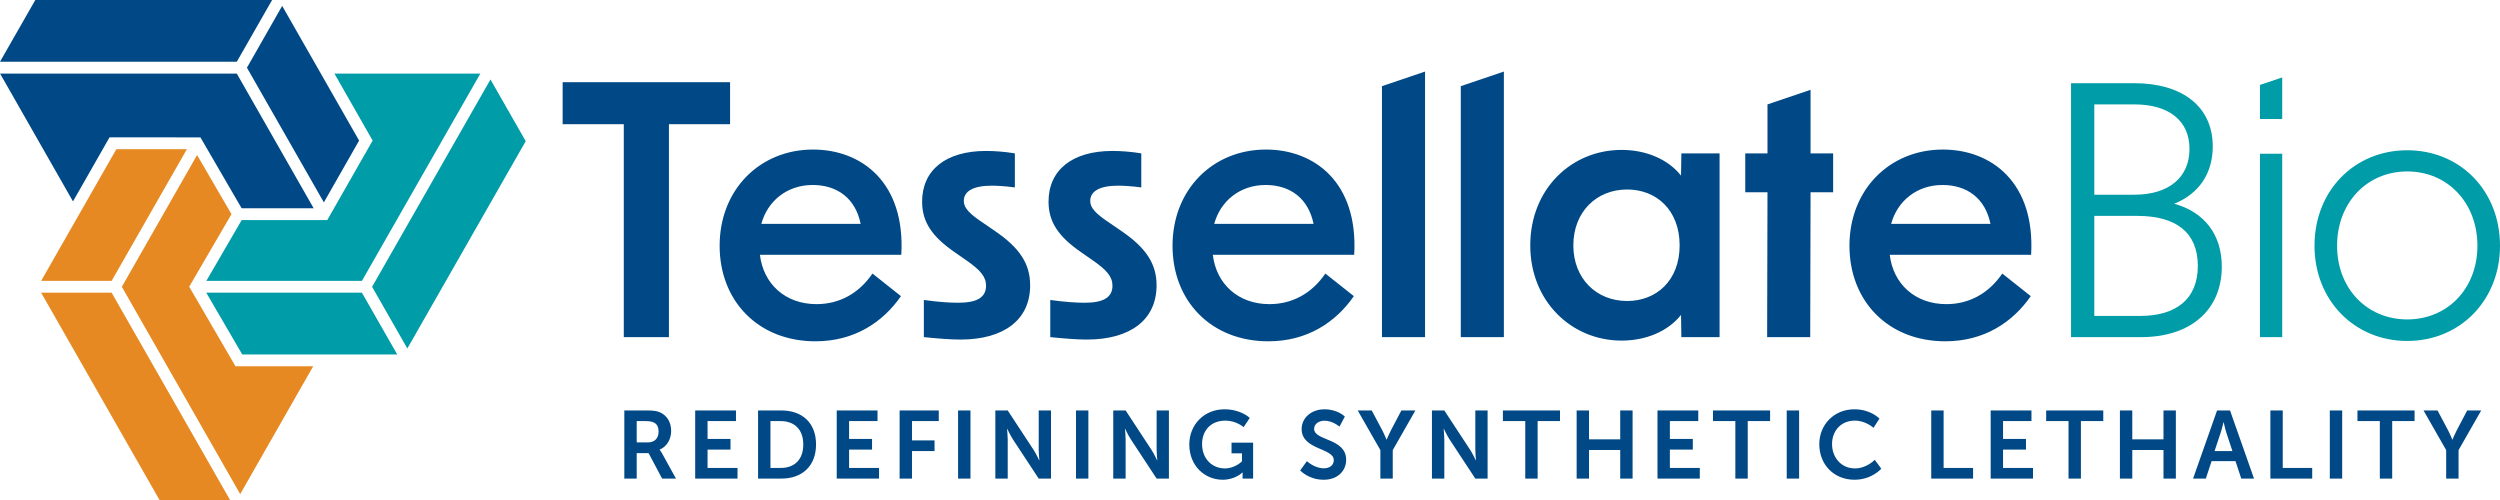 <svg width="465" height="93" viewBox="0 0 465 93" fill="none" xmlns="http://www.w3.org/2000/svg">
<g clip-path="url(#clip0_7304_32458)">
<path d="M34.761 27.747L20.764 52.237H7.654L21.639 27.747H34.761Z" fill="#E68922"/>
<path d="M66.794 26.147L60.239 37.642L45.93 12.592L52.486 1.097L66.794 26.147Z" fill="#004986"/>
<path d="M58.342 38.738H44.943L37.279 25.553L20.375 25.542L13.576 37.463L0.012 13.688H44.044L58.342 38.738Z" fill="#004986"/>
<path d="M50.611 0L44.045 11.484H0L6.566 0H50.611Z" fill="#004986"/>
<path d="M58.253 68.129L44.676 91.902L22.66 53.344L36.657 28.832L43.057 39.834L35.194 53.332L43.801 68.129H58.253Z" fill="#E68922"/>
<path d="M42.791 93H29.669L7.653 54.441H20.764L42.791 93Z" fill="#E68922"/>
<path d="M73.881 65.925H45.054L38.365 54.441H67.315L73.881 65.925Z" fill="#009CA8"/>
<path d="M97.783 26.258L75.767 64.817L69.211 53.345L91.227 14.786L97.783 26.258Z" fill="#009CA8"/>
<path d="M89.343 13.688L67.315 52.247H38.377L44.954 40.932H60.87L69.234 26.28L69.311 26.146L62.202 13.688H89.343Z" fill="#009CA8"/>
<path d="M227.742 76.129C230.831 76.129 232.436 77.717 232.455 77.735L231.313 79.449C231.313 79.449 229.956 78.236 227.939 78.236C225.101 78.236 223.584 80.2 223.584 82.592C223.584 85.341 225.457 87.125 227.832 87.125C229.734 87.125 230.999 85.816 231.01 85.805V84.323H229.064V82.342H233.08V89.018H231.117V88.411C231.117 88.142 231.135 87.875 231.135 87.875H231.099C231.099 87.875 229.778 89.232 227.422 89.232C224.083 89.232 221.209 86.643 221.209 82.662C221.209 78.985 223.977 76.129 227.742 76.129ZM246.354 76.129C248.845 76.129 250.13 77.477 250.139 77.485L249.139 79.359C249.139 79.359 247.925 78.254 246.336 78.254C245.265 78.254 244.426 78.878 244.426 79.77C244.426 82.02 250.387 81.467 250.388 85.518C250.388 87.535 248.853 89.232 246.211 89.232C243.4 89.232 241.848 87.513 241.837 87.501L243.087 85.769C243.1 85.783 244.47 87.107 246.246 87.107C247.21 87.107 248.086 86.608 248.086 85.572C248.085 83.305 242.105 83.697 242.105 79.806C242.106 77.7 243.926 76.129 246.354 76.129ZM344.901 76.129C347.983 76.129 349.571 77.853 349.578 77.86L348.471 79.574C348.467 79.571 347.023 78.236 345.009 78.236C342.331 78.236 340.76 80.235 340.76 82.592C340.76 85.001 342.385 87.125 345.026 87.125C347.222 87.125 348.703 85.518 348.703 85.518L349.918 87.179C349.918 87.179 348.168 89.232 344.937 89.232C341.064 89.232 338.386 86.358 338.386 82.627C338.386 78.95 341.171 76.129 344.901 76.129ZM120.212 76.344C121.586 76.344 122.212 76.451 122.765 76.7C124.033 77.272 124.836 78.487 124.836 80.163C124.836 81.681 124.032 83.091 122.693 83.627V83.662C122.698 83.667 122.875 83.848 123.122 84.288L125.728 89.018H123.157L120.64 84.288H118.427V89.018H116.124V76.344H120.212ZM136.891 78.324H131.606V81.644H135.873V83.627H131.606V87.037H137.177V89.018H129.304V76.344H136.891V78.324ZM145.322 76.344C149.231 76.344 151.784 78.664 151.784 82.662C151.784 86.661 149.231 89.017 145.322 89.018H141.002V76.344H145.322ZM163.217 78.324H157.932V81.644H162.199V83.627H157.932V87.037H163.502V89.018H155.63V76.344H163.217V78.324ZM174.611 78.324H169.63V81.913H173.825V83.894H169.63V89.018H167.327V76.344H174.611V78.324ZM180.507 89.018H178.204V76.344H180.507V89.018ZM192.238 83.662C192.72 84.395 193.291 85.626 193.291 85.626H193.327C193.327 85.626 193.201 84.413 193.201 83.662V76.344H195.486V89.018H193.201L188.399 81.717C187.918 80.986 187.347 79.753 187.347 79.753H187.311C187.311 79.753 187.436 80.968 187.436 81.717V89.018H185.133V76.344H187.436L192.238 83.662ZM202.438 89.018H200.135V76.344H202.438V89.018ZM214.169 83.662C214.651 84.395 215.223 85.626 215.223 85.626H215.259C215.259 85.626 215.133 84.413 215.133 83.662V76.344H217.418V89.018H215.133L210.331 81.717C209.85 80.986 209.278 79.753 209.278 79.753H209.242C209.242 79.753 209.367 80.968 209.367 81.717V89.018H207.064V76.344H209.367L214.169 83.662ZM257.124 80.075C257.532 80.856 257.87 81.778 257.891 81.772H257.927C257.927 81.772 258.284 80.861 258.694 80.075L260.658 76.344H263.264L259.052 83.717V89.018H256.748V83.717L252.536 76.344H255.142L257.124 80.075ZM273.445 83.662C273.928 84.395 274.499 85.626 274.499 85.626H274.535C274.535 85.626 274.409 84.413 274.409 83.662V76.344H276.694V89.018H274.409L269.607 81.717C269.126 80.986 268.555 79.753 268.555 79.753H268.519C268.519 79.753 268.643 80.968 268.643 81.717V89.018H266.341V76.344H268.643L273.445 83.662ZM290.161 78.324H286.001V89.018H283.699V78.324H279.539V76.344H290.161V78.324ZM295.558 81.717H301.359V76.344H303.662V89.018H301.359V83.697H295.558V89.018H293.255V76.344H295.558V81.717ZM315.879 78.324H310.595V81.644H314.861V83.627H310.595V87.037H316.164V89.018H308.292V76.344H315.879V78.324ZM329.237 78.324H325.078V89.018H322.775V78.324H318.616V76.344H329.237V78.324ZM334.634 89.018H332.331V76.344H334.634V89.018ZM361.512 87.037H366.992V89.018H359.21V76.344H361.512V87.037ZM377.852 78.324H372.567V81.644H376.834V83.627H372.567V87.037H378.138V89.018H370.265V76.344H377.852V78.324ZM391.209 78.324H387.05V89.018H384.747V78.324H380.588V76.344H391.209V78.324ZM396.605 81.717H402.408V76.344H404.71V89.018H402.408V83.697H396.605V89.018H394.304V76.344H396.605V81.717ZM419.248 89.018H416.874L415.803 85.769H411.358L410.287 89.018H407.912L412.375 76.344H414.786L419.248 89.018ZM424.592 87.037H430.072V89.018H422.289V76.344H424.592V87.037ZM435.646 89.018H433.344V76.344H435.646V89.018ZM449.109 78.324H444.95V89.018H442.647V78.324H438.488V76.344H449.109V78.324ZM455.364 80.075C455.773 80.858 456.111 81.782 456.131 81.772H456.167C456.167 81.772 456.524 80.861 456.935 80.075L458.898 76.344H461.504L457.292 83.717V89.018H454.988V83.717L450.776 76.344H453.382L455.364 80.075ZM143.304 87.037H145.197C147.768 87.037 149.409 85.518 149.409 82.662C149.409 79.843 147.732 78.324 145.197 78.324H143.304V87.037ZM413.571 78.539C413.566 78.562 413.283 79.795 413.036 80.502L411.911 83.894H415.231L414.107 80.502C413.878 79.796 413.613 78.564 413.607 78.539H413.571ZM118.427 82.288H120.498C121.729 82.288 122.497 81.556 122.497 80.289C122.497 79.075 121.979 78.324 120.176 78.324H118.427V82.288Z" fill="#004986"/>
<path d="M151.232 27.816C160.278 27.817 168.418 33.956 167.643 47.395H141.346C141.992 52.82 146.063 56.569 151.877 56.569C156.142 56.569 159.761 54.565 162.281 50.882L167.579 55.082C164.219 59.928 158.921 63.482 151.684 63.482C141.024 63.482 133.852 55.986 133.852 45.714C133.852 35.246 141.347 27.816 151.232 27.816ZM235.47 27.816C244.516 27.817 252.656 33.956 251.881 47.395H225.584C226.231 52.82 230.301 56.569 236.116 56.569C240.38 56.569 243.999 54.565 246.519 50.882L251.817 55.082C248.457 59.928 243.159 63.482 235.922 63.482C225.262 63.482 218.09 55.986 218.09 45.714C218.09 35.246 225.585 27.816 235.47 27.816ZM361.376 27.816C370.423 27.816 378.564 33.956 377.789 47.395H351.492C352.138 52.82 356.208 56.569 362.023 56.569C366.288 56.569 369.906 54.565 372.426 50.882L377.724 55.082C374.364 59.928 369.066 63.482 361.83 63.482C351.169 63.482 343.998 55.986 343.998 45.714C343.998 35.247 351.491 27.817 361.376 27.816ZM301.622 27.881C306.079 27.881 310.215 29.561 312.67 32.663L312.735 28.528H319.841V62.706H312.735L312.67 58.571C310.215 61.673 306.079 63.352 301.622 63.352C292.317 63.352 284.629 56.052 284.629 45.649C284.629 35.118 292.317 27.881 301.622 27.881ZM183.403 28.076C184.953 28.076 186.826 28.205 188.765 28.528V34.86C186.826 34.601 185.341 34.537 184.436 34.537C181.012 34.537 179.268 35.571 179.268 37.38C179.268 38.672 180.301 39.77 182.951 41.515L185.018 42.935C189.67 46.102 191.608 49.074 191.608 53.08C191.608 59.412 186.826 63.159 178.622 63.159C176.877 63.159 174.356 62.966 171.836 62.707V55.794C174.55 56.182 176.748 56.31 178.234 56.31C181.787 56.31 183.403 55.277 183.403 53.145C183.403 51.466 182.369 50.237 179.655 48.363L177.523 46.878C173.324 43.969 171.514 41.255 171.514 37.508C171.514 31.63 175.908 28.076 183.403 28.076ZM206.917 28.076C208.467 28.076 210.341 28.205 212.28 28.528V34.86C210.341 34.601 208.855 34.537 207.951 34.537C204.526 34.537 202.782 35.571 202.782 37.38C202.782 38.672 203.815 39.77 206.464 41.515L208.533 42.935C213.184 46.102 215.122 49.074 215.122 53.08C215.121 59.412 210.34 63.159 202.135 63.159C200.39 63.159 197.871 62.966 195.351 62.707V55.794C198.065 56.182 200.262 56.31 201.748 56.31C205.301 56.31 206.917 55.277 206.917 53.145C206.917 51.466 205.883 50.237 203.169 48.363L201.037 46.878C196.837 43.969 195.029 41.255 195.029 37.508C195.029 31.63 199.422 28.076 206.917 28.076ZM135.794 23.101H124.422V62.707H116.024V23.101H104.652V15.283H135.794V23.101ZM279.721 62.706H271.708V16.024L279.721 13.31V62.706ZM336.764 28.528H340.963V35.765H336.764L336.7 62.706H328.688L328.752 35.765H324.617V28.528H328.752V19.418L336.764 16.704V28.528ZM302.655 35.246C296.905 35.246 292.641 39.446 292.641 45.649C292.641 51.787 296.905 55.986 302.655 55.986C308.082 55.986 312.412 52.175 312.412 45.649C312.412 39.06 308.082 35.246 302.655 35.246ZM151.167 34.408C146.386 34.408 142.768 37.38 141.605 41.644H160.083C159.115 36.863 155.69 34.408 151.167 34.408ZM235.406 34.408C230.624 34.408 227.006 37.38 225.843 41.644H244.322C243.353 36.863 239.929 34.408 235.406 34.408ZM361.313 34.408C356.532 34.408 352.913 37.38 351.75 41.644H370.229C369.26 36.863 365.836 34.408 361.313 34.408Z" fill="#004986"/>
<path d="M447.749 27.948C457.57 27.948 465 35.442 465 45.715C465 55.858 457.57 63.419 447.749 63.419C437.929 63.419 430.498 55.858 430.498 45.715C430.498 35.442 437.929 27.948 447.749 27.948ZM424.492 28.594V62.708H420.357V28.594H424.492ZM396.972 15.475C405.888 15.475 411.574 19.805 411.574 27.235C411.574 32.339 408.925 36.086 404.402 37.895C410.023 39.445 413.254 43.647 413.254 49.589C413.254 57.666 407.439 62.706 398.265 62.706H385.213V15.475H396.972ZM447.749 31.888C440.255 31.888 434.698 37.704 434.698 45.715C434.698 53.661 440.255 59.412 447.749 59.412C455.244 59.412 460.801 53.661 460.801 45.715C460.801 37.704 455.244 31.888 447.749 31.888ZM389.542 58.764H398.07C404.791 58.764 408.796 55.599 408.796 49.46C408.796 43.323 404.855 40.157 397.554 40.157H389.542V58.764ZM389.542 36.217H396.972C403.434 36.217 407.245 32.986 407.245 27.688C407.245 22.455 403.434 19.417 396.972 19.417H389.542V36.217ZM424.492 22.132H420.357V15.795L424.492 14.403V22.132Z" fill="#009CA8"/>
<path d="M257.045 62.706H265.057V13.312L257.045 16.025V62.706Z" fill="#004986"/>
</g>
<defs>
<clipPath id="clip0_7304_32458">
<rect width="465" height="93" fill="white"/>
</clipPath>
</defs>
</svg>
